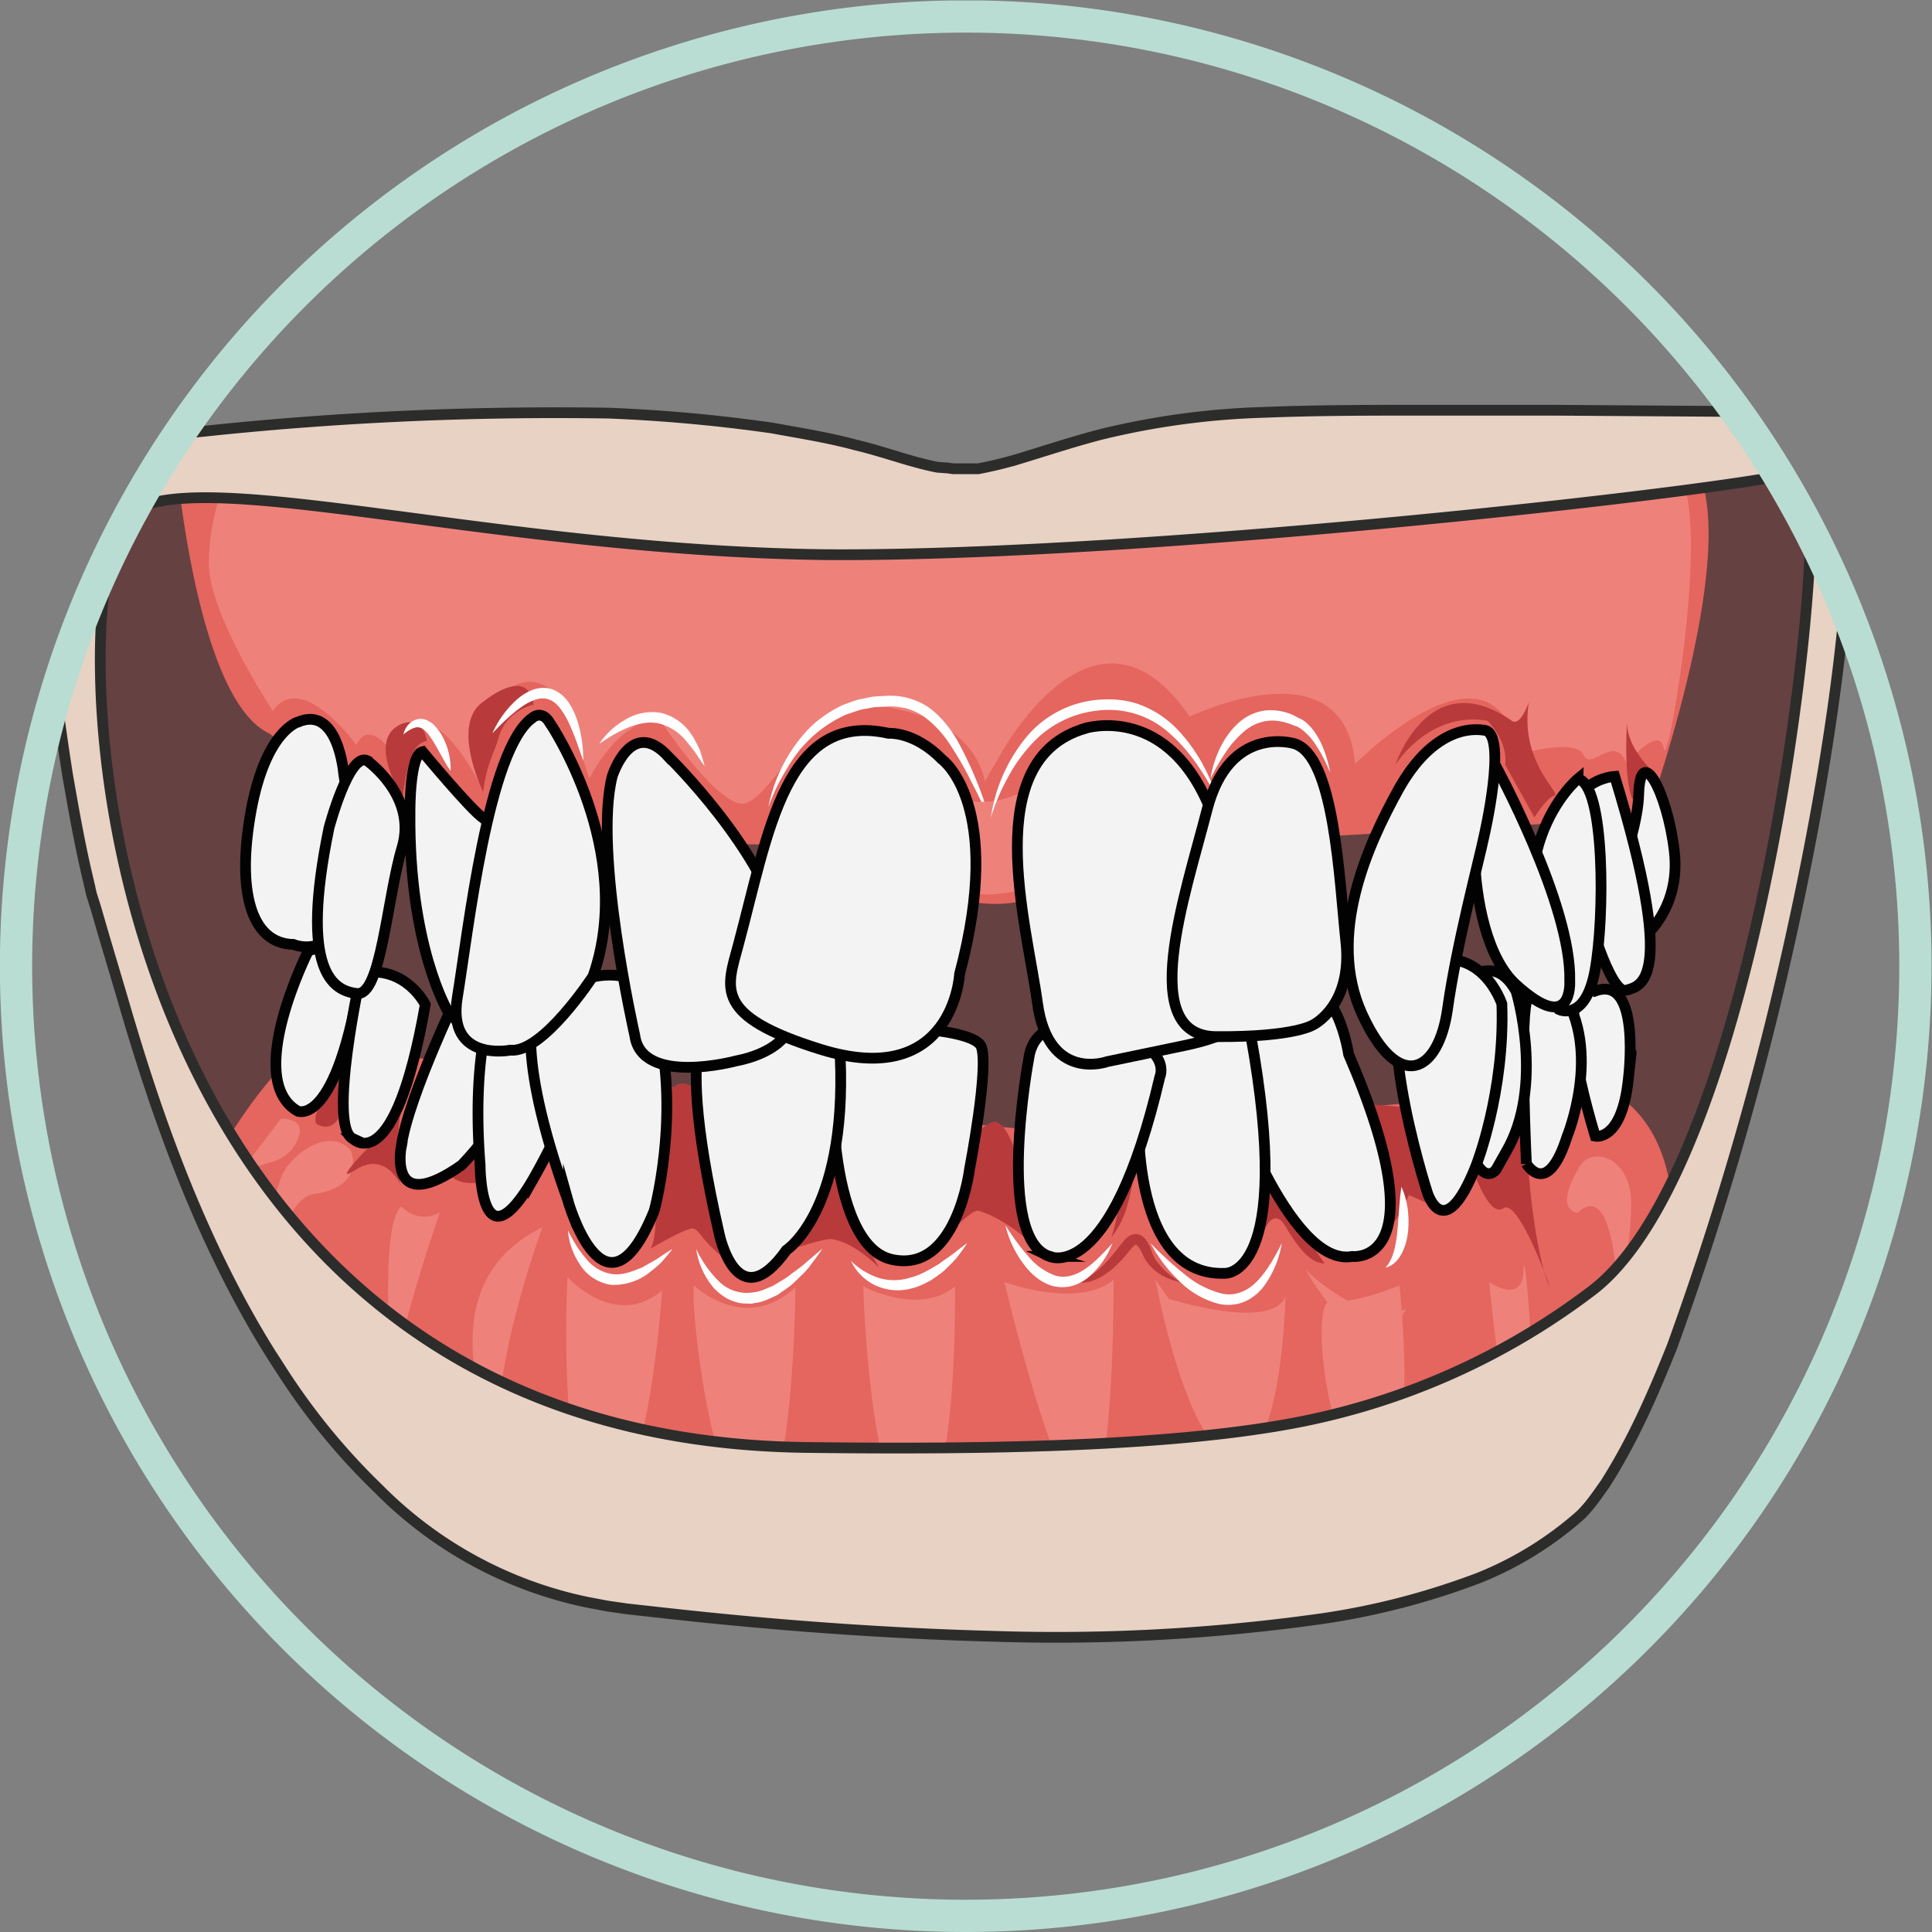 <svg xmlns="http://www.w3.org/2000/svg" viewBox="0 0 239.45 239.45"><rect x="0" y="0" width="239.45" height="239.45" fill="#808080" stroke="none"/><defs><clipPath id="a" clipPathUnits="userSpaceOnUse"><path d="M1.5 89.8a88.3 88.3 0 11176.59 0 88.3 88.3 0 01-176.59 0"/></clipPath><clipPath id="b" clipPathUnits="userSpaceOnUse"><path d="M0 179.59h179.59V0H0z"/></clipPath></defs><g clip-path="url(#a)" transform="matrix(1.333 0 0 -1.333 0 239.45)"><path d="M158.78 71.63l-24.5-37.54L20.94 66.55 7.27 112.43v20.37l12.24 4.5 70.42-3.32 61.87 3.96 17.42-2.1-1.19-21.2z" fill="#664141"/><path d="M149.06 78.54c9.86-4.63 5.66-20.77 5.66-20.77l-8.5-17.66-104.84 2.13S16.1 64.27 19.58 70.91c3.46 6.64 7.34 10.3 7.34 10.3 1.98 3.3 76.14-9.43 76.62-6.4zM35.05 101.4a50.51 50.51 0 01-10 10.03c-5.18 2.39-7.5 15.83-8.34 22.4-.28 2.2 2.8 3.48 2.8 3.48l70.42-3.33 67.35 2.88c5.23-7.1-4.2-33.3-4.2-33.3s-30.99-1.7-49.74-2.9c-2.12-.13-4.77-5.37-11.32-5.06-7.5.35-8.53 5.42-10.22 5.43l-46.75.36" fill="#e5655f"/><path d="M108.66 58.88s9.57-3.06 10.86.21c0 0-.3-15.41-4.73-14.93-4.42.49-7.36 16.47-7.36 16.47M93.4 60.43s6.82-2.54 10.14.21c0 0 .11-20.67-2.66-20.53-2.77.13-7.49 20.32-7.49 20.32M80.26 60.03s5.19-2.8 8.53 0c0 0 .34-20.83-3.8-20.83-4.13 0-4.73 20.83-4.73 20.83M64.52 60.12s4.74-4.59 9.44-.17c0 0-.13-20.68-3.84-20.84-3.7-.16-5.97 18.55-5.6 21.01M50.43 65.52s-5.4-14.63-3.77-21.26c0 0-8.17 15.47 3.77 21.26M52.76 60.88s4.44-4.92 8.8-1.23c0 0-1.3-20.1-5.58-19.78-4.28.32-3.22 21.01-3.22 21.01M40.9 66.91s-5.5-15.66-4.55-19.82c.95-4.16-1.73 18.34.98 20.36 0 0 1.5-1.7 3.57-.54M130.12 60.12s-4.14-1.77-6.34-1.43c-2.2.33-.16-16.67 4.08-16.67s2.26 18.1 2.26 18.1M138.47 60.43s3.15-2.23 3.19 1.18c.04 3.4 1.74-15.26 0-16.2-1.74-.96-3.2 15.02-3.2 15.02M61.6 133.76l70.58 1.58s19.61 2.6 23.47.48c3.86-2.12-.58-28.12-.95-25.8-.05.3-.13.49-.25.61-.84.85-3.21-1.99-3.21-1.99s1.12-2.9 0 0c-1.13 2.9-3.3-.78-4 .8-.68 1.59-5.91.1-5.91.1l-.74 2.23c-3.51 8.07-14.6-3.17-14.6-3.17-.95 11.41-15.38 4.4-15.38 4.4-8.88 13.04-17.76-3.82-17.76-3.82L91.58 107c-1.64 7.18-11.65 7.11-11.65 7.11-4.2.64-8.48-9.5-11.05-9.2-2.56.28-7.56 7.84-7.56 7.84-3.87-.02-6.53-5.52-6.53-5.52l-1.99 6.26c-3.09 5.43-6.47 1.17-6.47 1.17l-1.81-7.72s-5.43 10.55-7.89 2.54c0 0-2.3 3.49-3.49.88 0 0-5.07 7.05-7.77 3.17 0 0-5.95 8.96-5.95 13.72 0 4.75 1.83 8.32 1.83 8.32zM29.16 68.61c-1.68-.23-3.31-3.42-4.06-7.63-.64-3.67-1.06-6.6-1.05-2.43.01 3.13.58 6.97 2.04 11.48.67 2.1 4.5 5.03 6.54 2.6 0 0 1.43-3.34-3.47-4.02M26.09 75.6s-2.57-3.48-6.03-7.82c-.97-1.23.09-4.77 2.24 1.51 1.03 3.04 3.62 1.34 5.14 3.93 1.51 2.6-1.35 2.39-1.35 2.39" fill="#ee827b"/><path d="M37.42 105.49s-3.33 5.25-.25 6.75c0 0 2.03 1.15 2.53-1.5 0 0-.7-.05-1.21-.92-.5-.87-.82-2.55-1.07-4.33M44.93 106s-3.13 6.34.06 8.43c0 0 4.1 3.4 4.62-.31 0 0-2.55-.53-3.25-3.08-.35-1.28-1.17-2.54-1.43-5.04M77.77 73.06s-2.66-7.88-4.08-9.55c0 0 3.06 1.02 3.67.91.61-.1 2.2-.5 4.38-2.65 0 0-3.57 6-3.97 11.3M92.36 75.34s-4.38-1.32-4.38-10.65c0 0 2.34 2.48 2.95 2.37.62-.1 2.95-1.07 5.14-3.22 0 0-1.14 11.5-3.7 11.5M63.78 78.85c-3.98.85-1.93-14.01-3.35-15.34 0 0 3.39 1.99 4 1.9.6-.08.77-1.11 2.96-2.82 0 0 .38 15.41-3.6 16.26M31.4 79.7s-2.91-4.12-1.84-4.64c2.44-1.17 2.95 3.58 1.84 4.64M45.41 72.6s-.22-1.49.44-2.7c0 0-3.15-.88-4 .57-.85 1.46 2.9 3.32 3.56 2.13M37.18 75.82s-.66-4.76.15-6.5c0 0-1.4 3.4-4.29 1.53-2.88-1.86 3.07 4.03 4.14 4.97M105.07 77.16c.26-1.05.37-2.13.42-3.2.06-1.08.03-2.16-.07-3.24a16.5 16.5 0 00-.62-3.2 8.1 8.1 0 00-1.46-2.91c.34 1.03.53 2.05.7 3.09.16 1.03.29 2.07.38 3.12.23 2.1.35 4.2.65 6.34" fill="#b83a3b"/><path d="M108.67 74.8s-.94-8.37 4.39-11.75" fill="none" stroke="#b83a3b" stroke-miterlimit="10"/><path d="M117.63 75.34s-.12-9.81-.5-11.3c0 0 .99 4 2.44 1.49 1.46-2.51 2.59-3.38 3.58-3.36 0 0-5.22 7.06-5.52 13.17M129.03 65.21s-1.01 9.55-1.4 11.74l3.1-.28s2.36-8.66 3.5-9.58L131 68.52c-1-2.3-1.96-3.3-1.96-3.3M99.7 60.64c.56-.14 1.08.06 1.54.3.46.25.86.6 1.25.97.38.37.74.77 1.08 1.2.37.42.61.8 1.07 1.32.12.12.27.24.46.34.19.1.49.16.75.09.53-.17.7-.52.88-.78.17-.29.27-.56.37-.84.09-.24.18-.46.3-.67a6.87 6.87 0 012.38-2.14c-1.12.2-2.22.73-3.01 1.69-.2.23-.36.52-.49.8-.1.23-.22.47-.35.66-.12.2-.3.35-.32.33.02.01-.1-.02-.27-.2-.3-.3-.68-.84-1.06-1.23-.4-.41-.81-.83-1.3-1.17a5.13 5.13 0 00-1.56-.82c-.56-.15-1.24-.2-1.71.15M136.78 71.42s2.7-1.16 3.52 3.33c.82 4.48 2.05 0 1.83-2.16-.22-2.16.85-10.6 1.99-12.64 0 0-2.92 8.31-4.35 7.34-1.42-.96-3 4.13-3 4.13M129.75 108.54s3.12 5.03 8.57 4.07c0 0 1.93-1.93 1.62-4.07l2.73-4.91s1.13 1.84 1.85 2.03c.72.18-3.27 3.09-2.37 8.7 0 0-.77-2.3-1.58-1.75-7.7 5.38-10.82-4.07-10.82-4.07M151.28 112.61s-.36-5.39.51-7.3c0 0 .52 1.55 1.8 2.69 0 0-2.42 2.19-2.31 4.61" fill="#b83a3b"/><path d="M119.18 64.05a9.25 9.25 0 00-1.66-4 4.64 4.64 0 00-1.79-1.44 4.08 4.08 0 00-2.35-.22 8.01 8.01 0 00-3.83 2.23c-1.04 1-1.9 2.17-2.58 3.43a32.54 32.54 0 013.1-2.84 8.78 8.78 0 013.5-1.84c1.24-.3 2.46.22 3.37 1.2.91.96 1.6 2.2 2.24 3.48M93.5 65.67c.64-.99 1.3-1.93 2.05-2.77a5.88 5.88 0 012.55-1.86c.94-.3 1.97.02 2.86.66.9.62 1.68 1.48 2.48 2.35a8.09 8.09 0 00-2-2.96c-.44-.43-1-.77-1.63-.98-.63-.2-1.35-.2-1.99-.03-1.3.4-2.2 1.36-2.88 2.34-.68 1-1.18 2.1-1.45 3.25M76.45 63.5c-.36-.54-.77-1.06-1.16-1.6-.4-.53-.91-.97-1.38-1.44-.47-.48-1.08-.82-1.62-1.23-.64-.28-1.25-.63-1.98-.73-.18-.02-.35-.08-.53-.08l-.56.02c-.37 0-.72.1-1.07.22-.7.24-1.28.7-1.77 1.2a7.19 7.19 0 00-1.65 3.65 10.45 10.45 0 012.2-3.1 3.68 3.68 0 013.21-.92c.58.05 1.13.36 1.7.57.52.33 1.08.62 1.58 1 .5.4 1.05.75 1.52 1.19.5.41.98.85 1.5 1.26M79.12 62.4a6.6 6.6 0 012.63-1.6 4.99 4.99 0 012.88.04c.96.23 1.84.78 2.73 1.31.4.32.86.6 1.28.92.42.33.83.67 1.29.98-.3-.46-.62-.9-.95-1.33-.35-.42-.76-.8-1.15-1.19-.42-.36-.88-.68-1.35-.98-.51-.26-1.01-.53-1.58-.67a4.93 4.93 0 00-3.42.2 4.74 4.74 0 00-2.36 2.32M52.8 65.23c.49-.98 1.05-1.9 1.72-2.66a3.82 3.82 0 012.43-1.4c.94-.12 1.9.26 2.84.66.44.28.92.5 1.37.8.44.3.89.6 1.37.88-.33-.44-.7-.85-1.06-1.27-.4-.4-.85-.73-1.29-1.08a5.4 5.4 0 00-3.34-.99 4.13 4.13 0 00-2.94 1.92 6.71 6.71 0 00-1.1 3.14M37.5 111.34c.15.6.57 1.31 1.44 1.44.44.07.84-.13 1.15-.34.18-.1.28-.24.41-.37a4.74 4.74 0 00.82-1.28 6.47 6.47 0 00.58-2.83c-.4.53-.67 1.1-.98 1.62-.15.26-.28.54-.44.78-.14.26-.3.51-.46.73-.31.46-.67.84-1.06.91-.4.08-.97-.25-1.46-.66M71.45 104.63a14.75 14.75 0 003.56 7.05c.93 1 2.07 1.78 3.3 2.38.65.23 1.29.52 1.97.62.34.06.67.16 1.01.19l1.03.06a6.38 6.38 0 004.02-1.07c1.14-.82 2-1.93 2.67-3.08a35.26 35.26 0 003.02-7.32c-.59 1.18-1.12 2.38-1.74 3.53a29.5 29.5 0 01-1.93 3.37 9.9 9.9 0 01-2.56 2.72 5.7 5.7 0 01-1.64.72c-.59.1-1.18.2-1.82.13l-.94-.04c-.3-.03-.61-.11-.92-.16-.62-.08-1.2-.35-1.79-.53a11.8 11.8 0 01-5.53-5.06c-.7-1.1-1.26-2.28-1.7-3.51M112.55 107.24c.14.93.42 1.84.82 2.7.4.86.94 1.69 1.67 2.37a4.56 4.56 0 002.74 1.28 5.07 5.07 0 002.9-.68l-.1.03c.67-.23 1-.6 1.37-1 .33-.4.6-.84.83-1.3.43-.9.72-1.86.9-2.83-.2.45-.4.9-.62 1.33-.22.44-.47.85-.73 1.25s-.56.76-.9 1.08c-.3.3-.73.6-1.01.67h-.04l-.06.03c-.8.34-1.64.54-2.45.44-.8-.09-1.56-.44-2.21-1a9.32 9.32 0 01-1.74-1.99c-.5-.74-.96-1.54-1.37-2.38M45.78 111.45a9.23 9.23 0 002.06 2.94c.44.43.96.8 1.57 1.06.61.25 1.4.32 2.07.04a3.35 3.35 0 001.5-1.34c.33-.55.59-1.12.75-1.7.36-1.17.5-2.36.5-3.55-.4 1.12-.76 2.23-1.23 3.27a8.03 8.03 0 01-.8 1.44c-.3.44-.68.8-1.1.96-.82.37-1.88-.12-2.77-.78-.9-.66-1.73-1.48-2.55-2.34M55.74 110.5c.6.9 1.41 1.65 2.38 2.21a4.8 4.8 0 003.33.64 4.7 4.7 0 002.8-1.95c.32-.45.55-.96.8-1.44.16-.52.33-1.03.46-1.55-.33.44-.61.88-.9 1.31-.33.4-.63.82-.97 1.2a4.71 4.71 0 01-2.39 1.45c-.9.2-1.87 0-2.8-.36-.92-.38-1.82-.9-2.7-1.52" fill="#fff"/><path d="M121.37 61.6s5.15-5.22 9.36-3.7c0 0-3.28-6.72-9.36 3.7M85.9 103.49s0-7.19 6.12-7.02c6.56.17 6.95 5.1 6.95 5.1s1.77 5.94 3.44 9.86c0 0-5.8-5.94-10.39-6.32-3.47-.3-3.78 1.35-5.3 2.5-.66.49-.82-4.12-.82-4.12" fill="#ee827b"/><path d="M130.3 69.29c.58-1.27.74-2.66.63-4.05-.07-.7-.23-1.4-.55-2.05-.31-.64-.85-1.27-1.56-1.42.47.52.67 1.1.83 1.7.14.6.24 1.22.29 1.86.13 1.28.15 2.59.36 3.96" fill="#fff"/><path d="M146.7 70.86s-2.25-3.58 0-4c0 0 1.51 1.8 2.6-.72 0 0 1.83-4.47.59-10.84 0 0 1.78 7.88 1.78 12.42 0 4.53-4 5.5-4.96 3.14" fill="#ee827b"/><path d="M92.13 103.63a15.16 15.16 0 003.02 7.12 9.74 9.74 0 006.84 3.81c1.33.12 2.73.03 4-.45a9.2 9.2 0 003.36-2.18c.94-.94 1.7-2.01 2.36-3.14a23.39 23.39 0 001.56-3.54c-1.2 2.26-2.56 4.47-4.44 6.12a8.4 8.4 0 01-6.73 2.2 9.67 9.67 0 01-6.36-3.32 14.48 14.48 0 01-2.13-3.1c-.61-1.11-1.1-2.3-1.48-3.52" fill="#fff"/><path d="M148.15 59.73a65.88 65.88 0 00-28.56-12.54c-11.6-2.07-28.36-2.34-44.5-2.14-69.07.76-70.04 83.08-62.8 87.14h.07c7.18 4.07 33.95-3.78 64.52-4.13 30.56-.2 87.28 6.34 90.59 7.79 3.38 1.44-2.9-63.31-19.32-76.12m23.6 78.11c-.13 1.12-.33 1.98-.47 2.6l-.3.98-1.85-.06h-5.39l-19.18.13h-12.83c-4.49 0-9.32 0-14.28-.2a72.38 72.38 0 01-15.18-2.07c-2.62-.69-5.1-1.51-7.6-2.27a36.5 36.5 0 00-3.72-.9h-2.34l-.49.07-.96.07c-2.49.48-4.97 1.45-7.6 2.07-2.55.69-5.17 1.1-7.79 1.58a148.4 148.4 0 01-15.18 1.38c-12.68.2-25.33-.37-37.95-1.72-5.17-.51-10.32-.7-15.45-1.56l.27-4.16c.52-8.8 1.46-17.54 2.83-26.25.55-3.1 1.1-6.33 1.93-9.78l.28-1.24.41-1.3.76-2.62 1.6-5.38C13.4 79.84 15.94 72 19.66 64c1.87-4 4.01-8 6.56-11.85A61.13 61.13 0 0135.2 41.2a38.2 38.2 0 0119.4-10.54l1.85-.35 1.87-.27 3.8-.42c9.93-1.1 20.14-1.86 30.35-2.13 10.21-.33 20.38.22 30.5 1.65 4.99.73 9.84 2 14.55 3.79a32.42 32.42 0 019.46 5.86c.9.89 1.58 1.92 2.27 2.89 2.63 4.13 4.49 8.47 6.21 12.74A303.46 303.46 0 01166.16 91c3.38 14.95 5.17 27.56 5.66 36.51.27 4.48.2 8-.07 10.33" fill="#e8d2c4"/><path d="M148.15 59.73a65.88 65.88 0 00-28.56-12.54c-11.6-2.07-28.36-2.34-44.5-2.14-69.07.76-70.04 83.08-62.8 87.14h.07c7.18 4.07 33.95-3.78 64.52-4.13 30.56-.2 87.28 6.34 90.59 7.79 3.38 1.44-2.9-63.31-19.32-76.12zm23.6 78.11c-.13 1.12-.33 1.98-.47 2.6l-.3.99-1.85-.07h-5.39l-19.18.13h-12.83c-4.49 0-9.32 0-14.28-.2a72.38 72.38 0 01-15.18-2.07c-2.62-.69-5.1-1.51-7.6-2.27a36.5 36.5 0 00-3.72-.9h-2.34l-.49.07-.96.07c-2.49.48-4.97 1.45-7.6 2.07-2.55.69-5.17 1.1-7.79 1.58a148.4 148.4 0 01-15.18 1.38c-12.68.2-25.33-.37-37.95-1.72-5.17-.51-10.32-.7-15.45-1.56l.27-4.16c.52-8.8 1.46-17.54 2.83-26.25.55-3.1 1.1-6.33 1.93-9.78l.28-1.24.41-1.3.76-2.62 1.6-5.38C13.4 79.84 15.94 72 19.66 64c1.87-4 4.01-8 6.56-11.85A61.13 61.13 0 0135.2 41.2a38.2 38.2 0 0119.4-10.54l1.85-.35 1.87-.27 3.8-.42c9.93-1.1 20.14-1.86 30.35-2.13 10.21-.33 20.38.22 30.5 1.65 4.99.73 9.84 2 14.55 3.79a32.42 32.42 0 019.46 5.86c.9.89 1.58 1.92 2.27 2.89 2.63 4.13 4.49 8.47 6.21 12.74A303.46 303.46 0 01166.16 91c3.38 14.95 5.17 27.56 5.66 36.51.27 4.48.2 8-.07 10.33z" fill="none" stroke="#2c2c2b" stroke-miterlimit="10"/><path d="M148.32 73.99s2.45-.52 3.07 5.23c.62 5.75 0 0 0 0s1.31 9.95-3.13 8.25c0 0-4.52 1.85.06-13.48" fill="#f4f3f4"/><path d="M148.32 73.99s2.45-.52 3.07 5.23c.62 5.75 0 0 0 0s1.31 9.95-3.13 8.25c0 0-4.52 1.85.06-13.48z" fill="none" stroke="#020202" stroke-miterlimit="10"/><path d="M141.92 71.44s1.92-3.31 3.78 2.52c0 0 3.3 8-.5 13.5 0 0-2.7 1.41-3.28-1.03-.59-2.44 0-15 0-15" fill="#f4f3f4"/><path d="M141.92 71.44s1.92-3.31 3.78 2.52c0 0 3.3 8-.5 13.5 0 0-2.7 1.41-3.28-1.03-.59-2.44 0-15 0-15z" fill="none" stroke="#020202" stroke-miterlimit="10"/><path d="M140.96 87.47s2.69-8.78-.94-14.95l-.93-1.65s-3.1-4.2-4.36 16.03c0 0 3.67 5.18 6.23.57" fill="#f4f3f4"/><path d="M140.96 87.47s2.69-8.78-.94-14.95l-.93-1.65s-3.1-4.2-4.36 16.03c0 0 3.67 5.18 6.23.57z" fill="none" stroke="#020202" stroke-miterlimit="10"/><path d="M132.69 68.81s1.54-5.18 4.55 2.45c0 0 2.69 6.8 2.4 15.03 0 0-1.92 5.87-7.5 3.63-5.56-2.24.55-21.1.55-21.1" fill="#f4f3f4"/><path d="M132.69 68.81s1.54-5.18 4.55 2.45c0 0 2.69 6.8 2.4 15.03 0 0-1.92 5.87-7.5 3.63-5.56-2.24.55-21.1.55-21.1z" fill="none" stroke="#020202" stroke-miterlimit="10"/><path d="M125.72 62.81s8.2-.98-.33 18.8c0 0-1.08 7.4-5.09 6.17-4-1.24-8.37-1.17-6.31-8.72 0 0 5.82-17.32 11.73-16.25" fill="#f4f3f4"/><path d="M125.72 62.81s8.2-.98-.33 18.8c0 0-1.08 7.4-5.09 6.17-4-1.24-8.37-1.17-6.31-8.72 0 0 5.82-17.32 11.73-16.25z" fill="none" stroke="#020202" stroke-miterlimit="10"/><path d="M112.06 85.77s-6.17 1.05-6.17-8.4c0 0-1.2-16.45 7.99-16.13 0 0 6.5-.4 2.39 22.25 0 0-.82 2.39-4.21 2.28" fill="#f4f3f4"/><path d="M112.06 85.77s-6.17 1.05-6.17-8.4c0 0-1.2-16.45 7.99-16.13 0 0 6.5-.4 2.39 22.25 0 0-.82 2.39-4.21 2.28z" fill="none" stroke="#020202" stroke-miterlimit="10"/><path d="M97.6 62.81s5.7-2.72 10.24 16.7c0 0 1.27 2.73-4.76 4.3 0 0-6.8 2.34-7.44-2.66 0 0-3.14-16.77 1.97-18.34" fill="#f4f3f4"/><path d="M97.6 62.81s5.7-2.72 10.24 16.7c0 0 1.27 2.73-4.76 4.3 0 0-6.8 2.34-7.44-2.66 0 0-3.14-16.77 1.97-18.34z" fill="none" stroke="#020202" stroke-miterlimit="10"/><path d="M78.04 82.8c-1.08-1.88-1.25-18.86 4.84-20.26 6.08-1.4 7.27 8.42 7.27 8.42s1.83 9.47 1.08 11.37c-.76 1.9-12.11 2.37-13.2.48" fill="#f4f3f4"/><path d="M78.04 82.8c-1.08-1.88-1.25-18.86 4.84-20.26 6.08-1.4 7.27 8.42 7.27 8.42s1.83 9.47 1.08 11.37c-.76 1.9-12.11 2.37-13.2.48z" fill="none" stroke="#020202" stroke-miterlimit="10"/><path d="M27.7 76.32s3.6-1.56 5.88 12.93c0 0-.99 3.08-4.9 2 0 0-6.1-12.03-.99-14.93" fill="#f4f3f4"/><path d="M27.7 76.32s3.6-1.56 5.88 12.93c0 0-.99 3.08-4.9 2 0 0-6.1-12.03-.99-14.93z" fill="none" stroke="#020202" stroke-miterlimit="10"/><path d="M32.81 73.76s3.85-3.97 6.73 12.47c0 0-1.77 3.65-5.96 2.95 0 0-3.16-14.33-.77-15.42" fill="#f4f3f4"/><path d="M32.81 73.76s3.85-3.97 6.73 12.47c0 0-1.77 3.65-5.96 2.95 0 0-3.16-14.33-.77-15.42z" fill="none" stroke="#020202" stroke-miterlimit="10"/><path d="M37.3 72.98s-1.28-6.52 5.62-1.68c0 0 7.68 7.78 7.2 14.73 0 0-2.05 4.07-6.97 2.39 0 0-5.23-10.69-5.85-15.44" fill="#f4f3f4"/><path d="M37.3 72.98s-1.28-6.52 5.62-1.68c0 0 7.68 7.78 7.2 14.73 0 0-2.05 4.07-6.97 2.39 0 0-5.23-10.69-5.85-15.44z" fill="none" stroke="#020202" stroke-miterlimit="10"/><path d="M44.64 71.31s-.01-9.8 4.95-1.28a68.42 68.42 0 016.94 17.44S53.5 89.84 47 89.14c0 0-3.4-4.52-2.36-17.83" fill="#f4f3f4"/><path d="M44.64 71.31s-.01-9.8 4.95-1.28a68.42 68.42 0 016.94 17.44S53.5 89.84 47 89.14c0 0-3.4-4.52-2.36-17.83z" fill="none" stroke="#020202" stroke-miterlimit="10"/><path d="M52.77 68.1s3.45-12.44 8.06-1.03c0 0 3.11 11.3-.82 20.88 0 0-3.79 3.3-10.2-1.97 0 0-2.2-3.45 2.96-17.89" fill="#f4f3f4"/><path d="M52.77 68.1s3.45-12.44 8.06-1.03c0 0 3.11 11.3-.82 20.88 0 0-3.79 3.3-10.2-1.97 0 0-2.2-3.45 2.96-17.89z" fill="none" stroke="#020202" stroke-miterlimit="10"/><path d="M66.87 64.91s1.64-7.99 6.25-1.51c0 0 6 3.88 4.92 19.4 0 0-1.52 4.45-11.17 2.08 0 0-4.81 1.08 0-19.97" fill="#f4f3f4"/><path d="M66.87 64.91s1.64-7.99 6.25-1.51c0 0 6 3.88 4.92 19.4 0 0-1.52 4.45-11.17 2.08 0 0-4.81 1.08 0-19.97z" fill="none" stroke="#020202" stroke-miterlimit="10"/><path d="M152.53 92.21s3.8 2.72 3.14 8.3c-.66 5.57-3.18 10.1-3.31 5.24-.13-4.86-4.42-11.87.17-13.54" fill="#f4f3f4"/><path d="M152.53 92.21s3.8 2.72 3.14 8.3c-.66 5.57-3.18 10.1-3.31 5.24-.13-4.86-4.42-11.87.17-13.54z" fill="none" stroke="#020202" stroke-miterlimit="10"/><path d="M150.13 107.45s-5.26-.27-3.93-6.86c1.33-6.6 3.64-13.44 5-13.03 1.36.42 4.79.72-1.07 19.89" fill="#f4f3f4"/><path d="M150.13 107.45s-5.26-.27-3.93-6.86c1.33-6.6 3.64-13.44 5-13.03 1.36.42 4.79.72-1.07 19.89z" fill="none" stroke="#020202" stroke-miterlimit="10"/><path d="M146.71 107.22s-8.43-6.96-1.76-21.45c0 0 2.45-1.22 3.35 3.64.9 4.86.95 17.32-1.59 17.8" fill="#f4f3f4"/><path d="M146.71 107.22s-8.43-6.96-1.76-21.45c0 0 2.45-1.22 3.35 3.64.9 4.86.95 17.32-1.59 17.8z" fill="none" stroke="#020202" stroke-miterlimit="10"/><path d="M139.02 108.52s7.13-13.02 6.93-20.1c0 0 .34-5.19-5-.33-5.33 4.86-4.35 21.16-1.93 20.43" fill="#f4f3f4"/><path d="M139.02 108.52s7.13-13.02 6.93-20.1c0 0 .34-5.19-5-.33-5.33 4.86-4.35 21.16-1.93 20.43z" fill="none" stroke="#020202" stroke-miterlimit="10"/><path d="M137.96 101.78s2.24 9.58.1 9.95c-2.13.36-5.36-.64-8.08-5.58-2.72-4.94-6.7-13.45-3.33-20.82 3.39-7.38 7.1-5.48 7.94.5.83 5.96 2.98 14.04 3.37 15.95" fill="#f4f3f4"/><path d="M137.96 101.78s2.24 9.58.1 9.95c-2.13.36-5.36-.64-8.08-5.58-2.72-4.94-6.7-13.45-3.33-20.82 3.39-7.38 7.1-5.48 7.94.5.83 5.96 2.98 14.04 3.37 15.95z" fill="none" stroke="#020202" stroke-miterlimit="10"/><path d="M100.84 111.9s7.96 2.58 11.95-8.16c0 0 4.65-13.14 4.28-14.93-.36-1.79.83-4.76-6.9-6.38l-7.2-1.5s-5.5-2-6.51 5.45c-1.02 7.46-5.43 22.59 4.38 25.51" fill="#f4f3f4"/><path d="M100.84 111.9s7.96 2.58 11.95-8.16c0 0 4.65-13.14 4.28-14.93-.36-1.79.83-4.76-6.9-6.38l-7.2-1.5s-5.5-2-6.51 5.45c-1.02 7.46-5.43 22.59 4.38 25.51z" fill="none" stroke="#020202" stroke-miterlimit="10"/><path d="M120.3 110.5s-6.02 1.84-8.07-6.15c-2.05-7.99-6.59-21.06.86-21.1 7.45-.05 9.07 1.13 9.07 1.13s3.6 1.8 2.98 7.65c-.62 5.85-1.07 17.4-4.83 18.47" fill="#f4f3f4"/><path d="M120.3 110.5s-6.02 1.84-8.07-6.15c-2.05-7.99-6.59-21.06.86-21.1 7.45-.05 9.07 1.13 9.07 1.13s3.6 1.8 2.98 7.65c-.62 5.85-1.07 17.4-4.83 18.47z" fill="none" stroke="#020202" stroke-miterlimit="10"/><path d="M27.7 112.5s-2.98-.8-4.35-8.21c-1.36-7.42-.07-12.38 3.93-12.47 0 0 7.77-3.33 4.67 15.93 0 0-.52 6.33-4.24 4.75" fill="#f4f3f4"/><path d="M27.7 112.5s-2.98-.8-4.35-8.21c-1.36-7.42-.07-12.38 3.93-12.47 0 0 7.77-3.33 4.67 15.93 0 0-.52 6.33-4.24 4.75z" fill="none" stroke="#020202" stroke-miterlimit="10"/><path d="M34.14 108.9s4.66-3.27 3.25-8.04c-1.42-4.77-1.96-13.86-4.2-13.6-2.26.25-5.34 2.1-2.6 15.4 0 0 1.87 7.07 3.55 6.25" fill="#f4f3f4"/><path d="M34.14 108.9s4.66-3.27 3.25-8.04c-1.42-4.77-1.96-13.86-4.2-13.6-2.26.25-5.34 2.1-2.6 15.4 0 0 1.87 7.07 3.55 6.25z" fill="none" stroke="#020202" stroke-miterlimit="10"/><path d="M39.28 109.75s4.51-5.44 5.67-6.2c1.15-.76 6-12.13 2.52-16.28 0 0-1.65-6.56-5.8-1.72 0 0-3.69 6.06-3.55 18.62 0 0-.04 5.32 1.16 5.58" fill="#f4f3f4"/><path d="M39.28 109.75s4.51-5.44 5.67-6.2c1.15-.76 6-12.13 2.52-16.28 0 0-1.65-6.56-5.8-1.72 0 0-3.69 6.06-3.55 18.62 0 0-.04 5.32 1.16 5.58z" fill="none" stroke="#020202" stroke-miterlimit="10"/><path d="M51.11 112.44s8.1-11.88 4.03-23.57c0 0-4.68-7.2-7.7-6.88 0 0-5.91-1.16-4.92 4.9 1 6.05 2.85 23.06 6.96 25.98 0 0 .86.83 1.63-.43" fill="#f4f3f4"/><path d="M51.11 112.44s8.1-11.88 4.03-23.57c0 0-4.68-7.2-7.7-6.88 0 0-5.91-1.16-4.92 4.9 1 6.05 2.85 23.06 6.96 25.98 0 0 .86.83 1.63-.43z" fill="none" stroke="#020202" stroke-miterlimit="10"/><path d="M62.16 109.26s8.9-8.67 10.67-16.55c1.78-7.88.18-9.34.18-9.34s-1-1.68-4.57-2.38c0 0-8.78-2.37-9.42 2.37 0 0-3.87 17.05-2.1 24.08 0 0 1.75 5.67 5.24 1.82" fill="#f4f3f4"/><path d="M62.16 109.26s8.9-8.67 10.67-16.55c1.78-7.88.18-9.34.18-9.34s-1-1.68-4.57-2.38c0 0-8.78-2.37-9.42 2.37 0 0-3.87 17.05-2.1 24.08 0 0 1.75 5.67 5.24 1.82z" fill="none" stroke="#020202" stroke-miterlimit="10"/><path d="M68.63 91.72c2.82 10.46 4.34 21.87 13.99 19.73 0 0 2.4.2 4.97-2.43 0 0 5.83-4.15 1.63-19.95 0 0-.56-10.85-12.93-7-9.98 3.1-8.73 5.67-7.66 9.65" fill="#f4f3f4"/><path d="M68.63 91.72c2.82 10.46 4.34 21.87 13.99 19.73 0 0 2.4.2 4.97-2.43 0 0 5.83-4.15 1.63-19.95 0 0-.56-10.85-12.93-7-9.98 3.1-8.73 5.67-7.66 9.65z" fill="none" stroke="#020202" stroke-miterlimit="10"/></g><g clip-path="url(#b)" transform="matrix(1.333 0 0 -1.333 0 239.45)"><path d="M178.09 89.8a88.3 88.3 0 10-176.6 0 88.3 88.3 0 00176.6 0z" fill="none" stroke="#b9ddd2" stroke-width="3" stroke-linecap="round" stroke-miterlimit="10"/></g></svg>